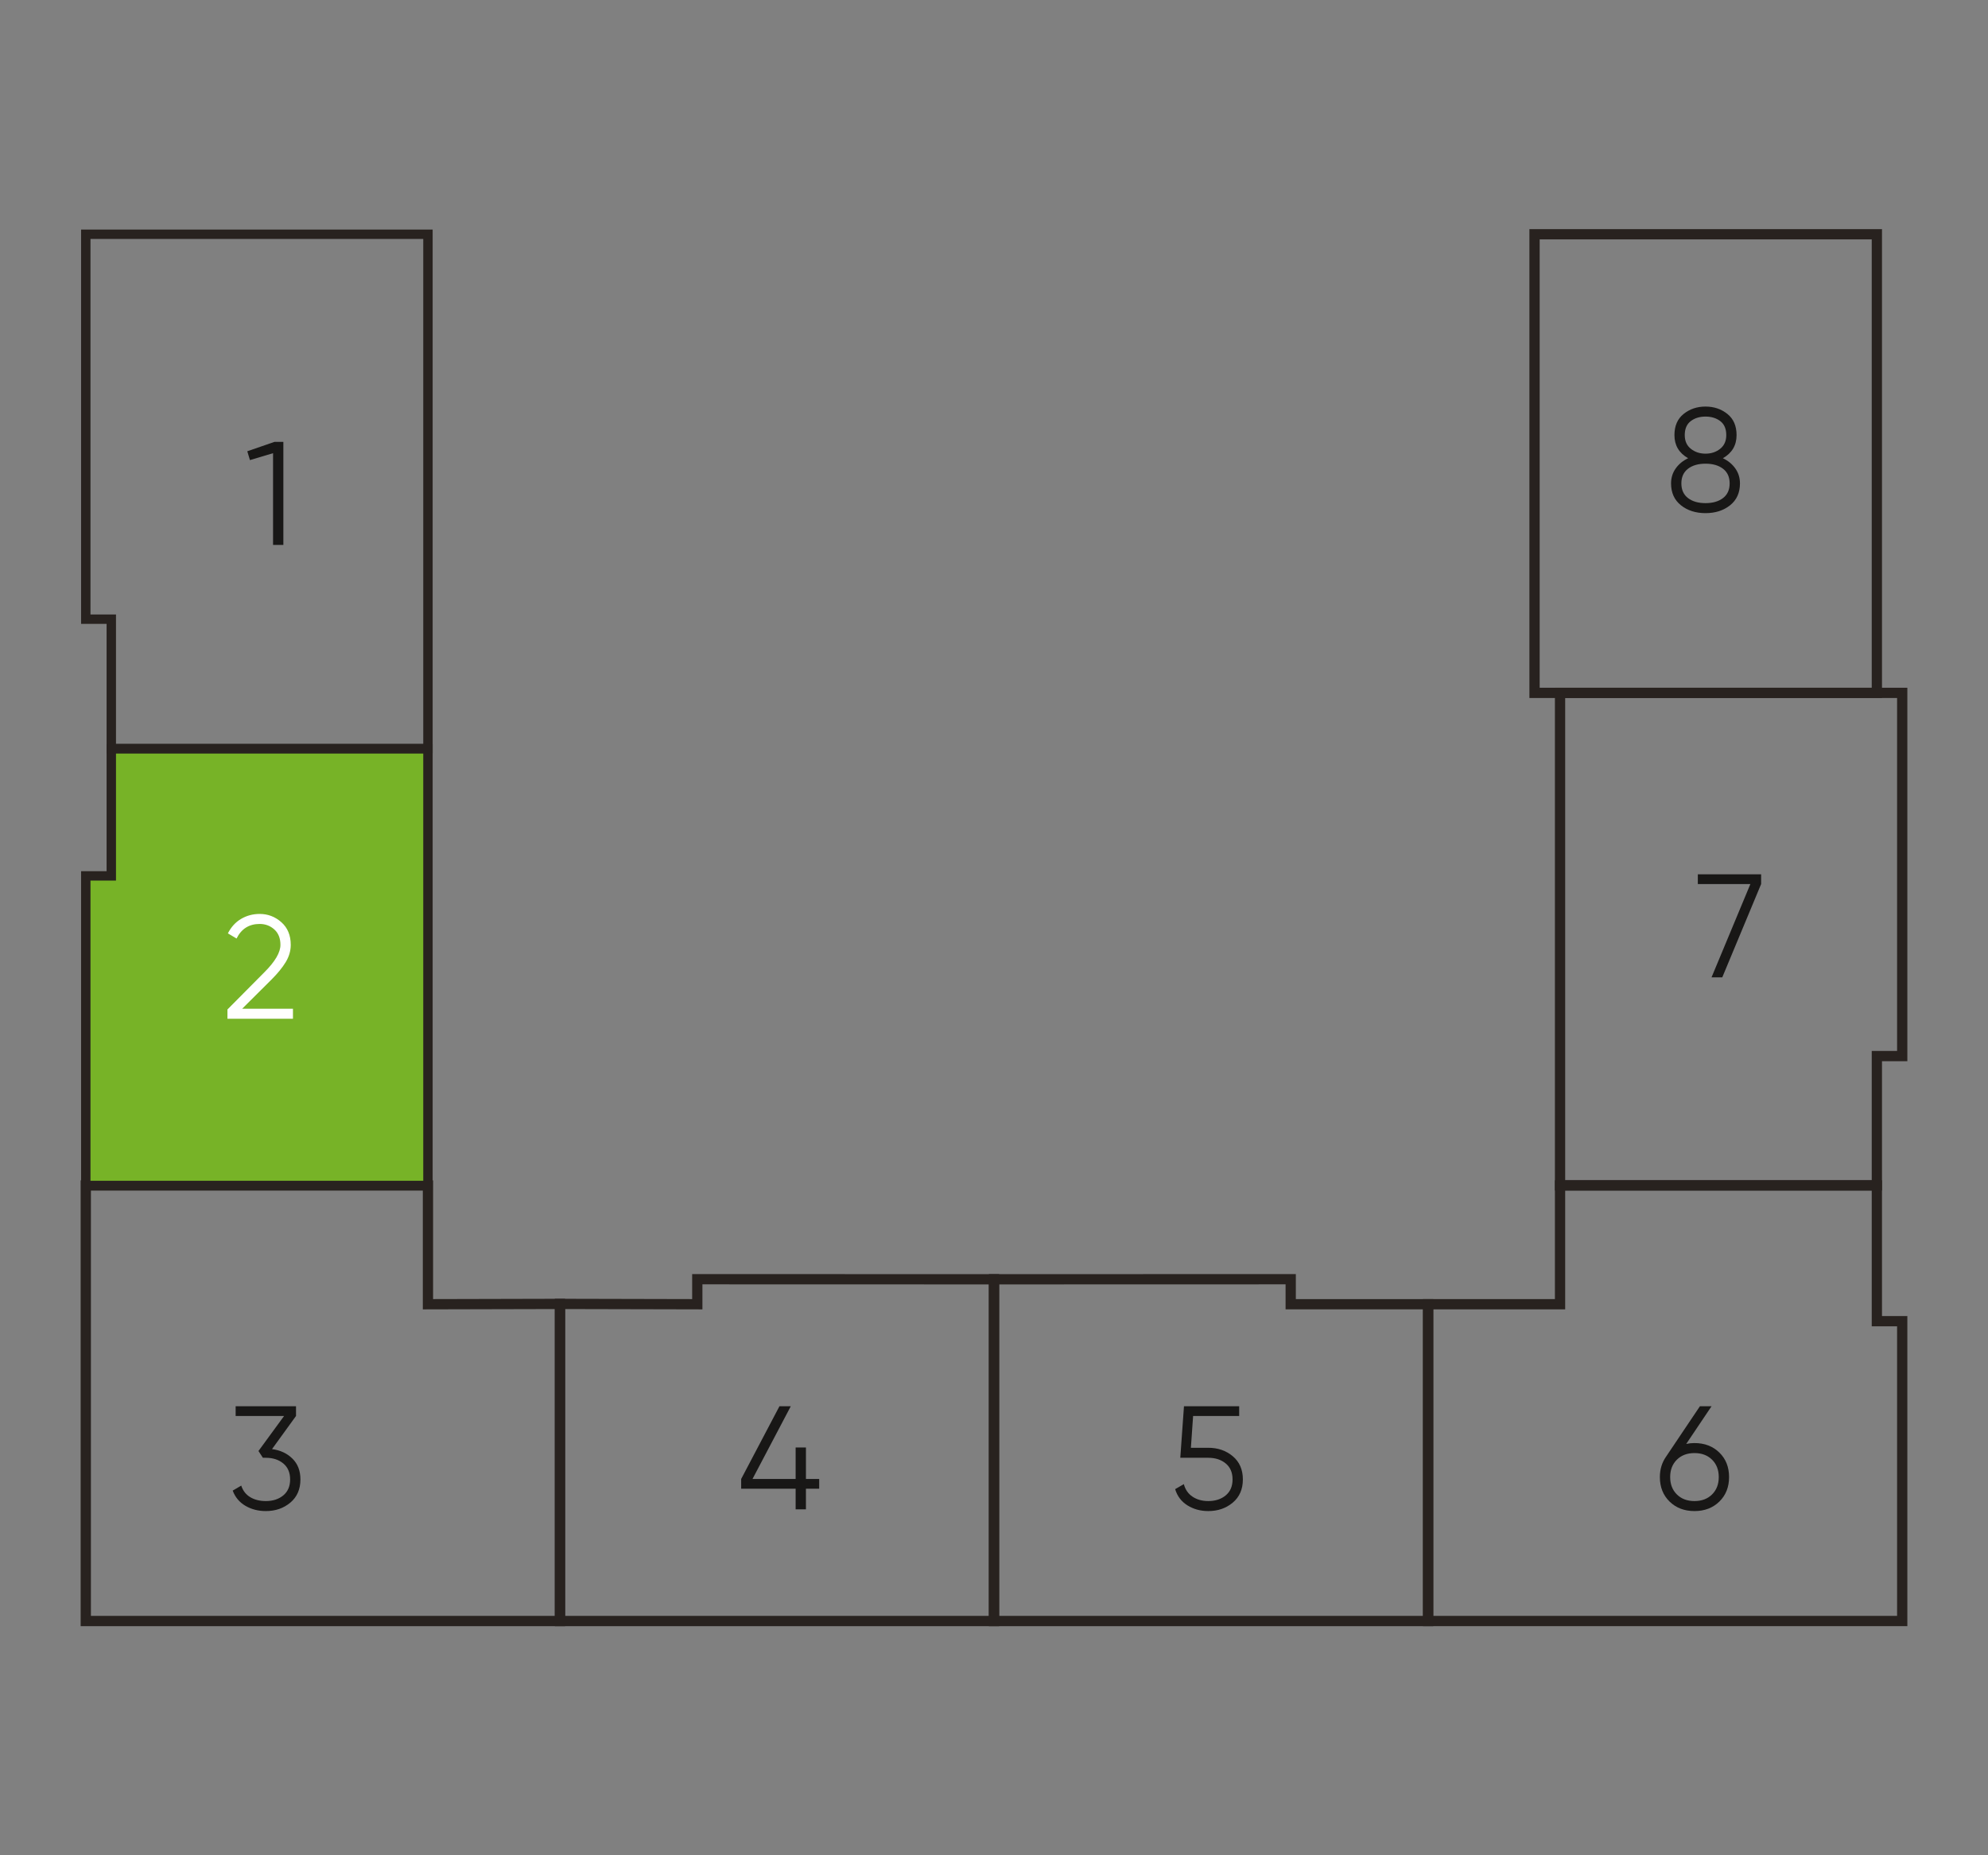<?xml version="1.0" encoding="UTF-8"?><svg id="Layer_2" xmlns="http://www.w3.org/2000/svg" width="211.667mm" height="197.556mm" viewBox="0 0 600 560"><rect x="0" y="0" width="600" height="560" fill="#808080" stroke="none"/><defs><style>.cls-1{stroke-width:3.097px;}.cls-1,.cls-2,.cls-3{stroke:#28221f;stroke-miterlimit:10;}.cls-1,.cls-2,.cls-4{fill:none;}.cls-5{fill:#fff;}.cls-2,.cls-3{stroke-width:2.835px;}.cls-3{fill:#77b327;}.cls-6{fill:#181716;}</style></defs><polygon class="cls-1" points="574.11 209.139 574.11 318.769 566.458 318.769 566.458 357.805 470.84 357.805 470.84 209.139 574.11 209.139"/><polygon class="cls-1" points="566.458 357.805 470.84 357.805 470.84 393.674 431.024 393.674 431.024 489.292 574.11 489.292 574.11 398.792 566.458 398.792 566.458 357.805"/><polygon class="cls-1" points="300 386.145 300 489.292 431.024 489.292 431.024 393.674 389.55 393.674 389.55 386.12 300 386.145"/><polygon class="cls-1" points="300 386.145 300 489.292 169.003 489.292 169.003 393.577 210.449 393.674 210.449 386.12 300 386.145"/><polygon class="cls-1" points="169.003 489.292 169.003 393.577 129.16 393.674 129.16 357.83 25.89 357.83 25.89 489.292 169.003 489.292"/><polygon class="cls-3" points="25.89 357.83 129.16 357.83 129.16 225.977 33.59 225.977 33.59 264.38 25.89 264.38 25.89 357.83 25.89 357.83"/><rect class="cls-1" x="463.14" y="70.708" width="103.318" height="138.432"/><polygon class="cls-2" points="129.16 225.977 33.59 225.977 33.59 186.892 25.89 186.892 25.89 70.708 129.16 70.708 129.16 225.977"/><rect class="cls-4" width="600" height="560"/><path class="cls-6" d="M82.855,133.369h2.666v31.104h-3.11v-27.683l-6.976,2.088-.8-2.666,8.22-2.844Z"/><path class="cls-5" d="M68.646,307.504v-2.799l11.197-11.287c3.199-3.199,4.799-5.939,4.799-8.22,0-1.984-.615-3.532-1.844-4.644-1.23-1.111-2.703-1.666-4.421-1.666-3.199,0-5.525,1.466-6.977,4.399l-2.621-1.555c.978-1.925,2.311-3.384,3.999-4.377,1.688-.992,3.555-1.488,5.599-1.488,2.488,0,4.672.837,6.554,2.51,1.881,1.674,2.821,3.948,2.821,6.821,0,1.807-.504,3.54-1.511,5.199-1.007,1.66-2.429,3.407-4.266,5.244l-8.887,8.842h15.33v3.022h-19.773Z"/><path class="cls-6" d="M82.098,437.401c2.488.327,4.539,1.282,6.154,2.866,1.614,1.585,2.421,3.681,2.421,6.288,0,2.962-1.015,5.295-3.043,6.998-2.03,1.704-4.496,2.555-7.398,2.555-2.311,0-4.37-.533-6.177-1.6-1.808-1.066-3.081-2.592-3.821-4.577l2.577-1.511c.504,1.54,1.406,2.704,2.711,3.488,1.303.786,2.873,1.178,4.71,1.178,2.133,0,3.888-.57,5.266-1.711,1.377-1.14,2.065-2.747,2.065-4.821s-.689-3.681-2.065-4.821c-1.378-1.14-3.133-1.711-5.266-1.711v-.044l-.045.044h-.844l-1.333-2.044,7.731-10.575h-14.619v-2.933h18.218v2.933l-7.242,9.998Z"/><path class="cls-6" d="M247.24,446.421v2.933h-3.999v6.221h-3.11v-6.221h-16.44v-2.933l11.553-21.951h3.421l-11.553,21.951h13.02v-9.509h3.11v9.509h3.999Z"/><path class="cls-6" d="M364.669,437.001c2.902,0,5.369.852,7.398,2.555,2.028,1.704,3.043,4.037,3.043,6.998s-1.015,5.295-3.043,6.998c-2.029,1.704-4.496,2.555-7.398,2.555-2.341,0-4.429-.57-6.266-1.711-1.837-1.14-3.081-2.777-3.732-4.91l2.622-1.511c.444,1.659,1.325,2.926,2.644,3.799,1.317.875,2.896,1.311,4.732,1.311,2.133,0,3.888-.57,5.266-1.711,1.377-1.14,2.065-2.747,2.065-4.821s-.689-3.681-2.065-4.821c-1.378-1.14-3.133-1.711-5.266-1.711h-8.442l1.11-15.552h16.663v2.933h-13.908l-.666,9.598h5.243Z"/><path class="cls-6" d="M511.409,435.579c3.051,0,5.554.956,7.509,2.866s2.933,4.377,2.933,7.398-.978,5.487-2.933,7.398-4.458,2.866-7.509,2.866-5.555-.956-7.51-2.866-2.933-4.377-2.933-7.398c0-2.34.637-4.414,1.911-6.221l10.175-15.152h3.511l-7.643,11.375c.8-.178,1.629-.267,2.488-.267ZM506.098,451.087c1.348,1.333,3.118,2,5.311,2s3.961-.666,5.31-2c1.348-1.333,2.022-3.081,2.022-5.243s-.674-3.911-2.022-5.244c-1.349-1.333-3.118-2-5.31-2s-3.963.666-5.311,2-2.022,3.082-2.022,5.244.674,3.91,2.022,5.243Z"/><path class="cls-6" d="M512.422,263.91h19.106v2.933l-11.73,28.171h-3.243l11.73-28.171h-15.863v-2.933Z"/><path class="cls-6" d="M519.985,138.315c1.57.741,2.822,1.77,3.755,3.088.934,1.318,1.399,2.822,1.399,4.51,0,2.814-.992,5.014-2.977,6.598-1.985,1.585-4.459,2.377-7.421,2.377s-5.436-.792-7.42-2.377c-1.985-1.584-2.978-3.784-2.978-6.598,0-1.688.467-3.192,1.399-4.51.934-1.318,2.185-2.347,3.755-3.088-2.755-1.57-4.132-3.894-4.132-6.976,0-2.784.925-4.917,2.776-6.398,1.852-1.481,4.051-2.222,6.599-2.222s4.747.741,6.599,2.222c1.852,1.481,2.777,3.614,2.777,6.398,0,3.082-1.378,5.406-4.133,6.976ZM509.454,150.335c1.333,1.022,3.095,1.533,5.287,1.533s3.955-.511,5.288-1.533,1.999-2.495,1.999-4.421-.666-3.399-1.999-4.421-3.096-1.533-5.288-1.533-3.954.511-5.287,1.533-2,2.496-2,4.421.667,3.399,2,4.421ZM519.207,127.118c-1.199-.918-2.688-1.377-4.466-1.377s-3.266.46-4.466,1.377c-1.199.918-1.799,2.326-1.799,4.221,0,1.777.614,3.155,1.844,4.132,1.228.978,2.703,1.466,4.421,1.466s3.191-.489,4.422-1.466c1.228-.978,1.844-2.355,1.844-4.132,0-1.895-.6-3.303-1.8-4.221Z"/></svg>